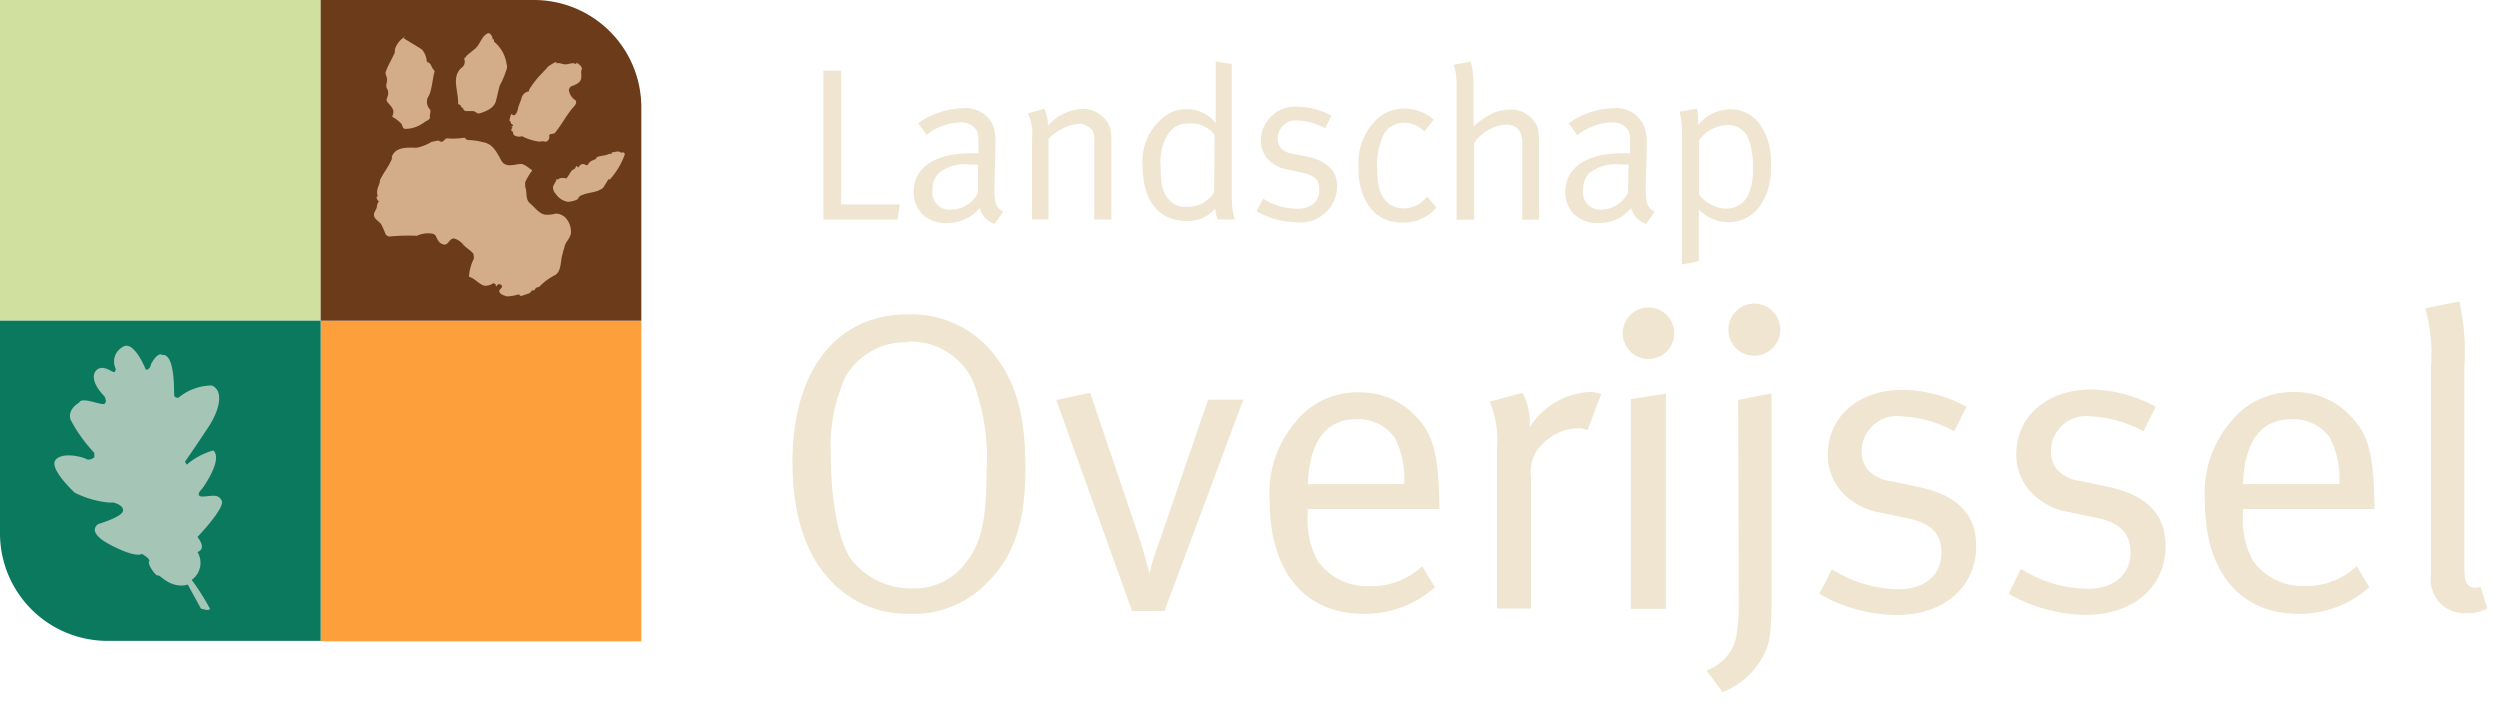 <!-- <?xml version="1.0" encoding="UTF-8"?>
<svg width="167px" height="47px" viewBox="0 0 167 47" version="1.1" xmlns="http://www.w3.org/2000/svg" xmlns:xlink="http://www.w3.org/1999/xlink">
    <title>Logo-LO-SVG</title>
    <g id="Symbols" stroke="none" stroke-width="1" fill="none" fill-rule="evenodd">
        <g id="Menu-Dark" transform="translate(-135.000000, -22.000000)" fill-rule="nonzero">
            <g id="Logo-LO-SVG" transform="translate(135.000000, 22.000000)">
                <polygon id="Path" fill="#EFE5D0" points="55 4.72000714 56.19 4.72000714 56.19 13.6600071 60.11 13.6600071 59.95 14.6600071 55 14.6600071"></polygon>
                <path d="M61.33,8.23000714 C62.2089175,7.60696494 63.2530407,7.25892389 64.33,7.23000714 C65.168075,7.14807964 65.9676945,7.59986467 66.33,8.36000714 C66.4733087,8.75321021 66.527945,9.17322635 66.49,9.59000714 L66.49,10.0000071 L66.43,12.3700071 C66.43,12.4700071 66.43,12.5900071 66.43,12.7100071 C66.43,13.5900071 66.56,13.9100071 67.02,14.1400071 L66.44,14.9500071 C65.9437568,14.796628 65.5642363,14.3943362 65.44,13.8900071 C64.9299363,14.5216556 64.1618769,14.8891481 63.35,14.8900071 C62.7145251,14.9475288 62.0838669,14.7373094 61.61,14.3100071 C61.2353246,13.9125067 61.0276865,13.3862515 61.0299809,12.8400071 C61.0299809,11.2000071 62.44,10.2400071 64.86,10.2400071 C65.026554,10.2313388 65.193446,10.2313388 65.36,10.2400071 L65.36,9.70000714 C65.36,9.07000714 65.36,8.80000714 65.13,8.57000714 C64.878505,8.28715243 64.5065899,8.14210556 64.13,8.18000714 C63.6494345,8.1886839 63.1759841,8.29767967 62.74,8.50000714 C62.4339765,8.61845956 62.1500255,8.78747806 61.9,9.00000714 L61.33,8.23000714 Z M65.33,10.9900071 C65.09,10.9900071 64.97,10.9900071 64.77,10.9900071 C64.0299704,10.8956366 63.2832568,11.1048607 62.7,11.5700071 C62.4107285,11.8804805 62.2623878,12.2965579 62.29,12.7200071 C62.2426392,13.0737095 62.3636393,13.4291815 62.6169567,13.6805352 C62.8702741,13.9318889 63.2266769,14.050119 63.58,14.0000071 C64.328935,13.9808367 65.0043519,13.5447104 65.33,12.8700071 L65.33,10.9900071 Z" id="Shape" fill="#EFE5D0"></path>
                <path d="M68.66,7.57000714 L69.76,7.27000714 C69.9292976,7.62203289 70.0116042,8.00955977 70,8.40000714 C70.5805865,7.72699725 71.4121628,7.32205577 72.3,7.28000714 C73.0458439,7.25940742 73.7360811,7.67276983 74.07,8.34000714 C74.1819452,8.60592155 74.2397389,8.89149 74.24,9.18000714 L74.24,14.6600071 L73.1,14.6600071 L73.1,9.78000714 C73.1,9.01000714 73.1,8.78000714 72.83,8.57000714 C72.6196344,8.36482625 72.3335331,8.2561802 72.04,8.27000714 C71.2775171,8.36124764 70.5704821,8.71476511 70.04,9.27000714 L70.04,14.6500071 L68.94,14.6500071 L68.94,9.28000714 C69.0111058,8.69497976 68.9139777,8.10180447 68.66,7.57000714 Z" id="Path" fill="#EFE5D0"></path>
                <path d="M82.28,4.27000714 L82.28,12.3200071 C82.28,13.0600071 82.28,13.7600071 82.35,14.0800071 C82.3763792,14.2786915 82.4267466,14.4734454 82.5,14.6600071 L81.34,14.6600071 C81.2498523,14.4227618 81.1959152,14.1733027 81.18,13.9200071 C81.0357683,14.0895624 80.8711952,14.240701 80.69,14.3700071 C80.2678587,14.6425465 79.7721271,14.7786981 79.27,14.7600071 C77.4,14.7600071 76.33,13.4100071 76.33,11.1100071 C76.2175592,9.81141586 76.7803147,8.54616024 77.82,7.76000714 C78.2198088,7.45735734 78.7085774,7.2956066 79.21,7.30000714 C79.9884062,7.26546016 80.7347865,7.612527 81.21,8.23000714 C81.21,8.23000714 81.21,7.63000714 81.21,7.11000714 L81.21,4.11000714 L82.28,4.27000714 Z M81.14,9.00000714 C80.7187016,8.46742956 80.0559483,8.18500627 79.38,8.25000714 C78.8164671,8.22456365 78.2851906,8.51330086 78,9.00000714 C77.6268297,9.62966914 77.4623212,10.3612068 77.53,11.0900071 C77.53,12.3300071 77.66,12.8800071 78.1,13.3500071 C78.3924739,13.6837936 78.8285145,13.8552284 79.27,13.8100071 C79.7748208,13.837878 80.2714648,13.673521 80.66,13.3500071 C80.8451029,13.2132426 80.9957596,13.0351938 81.1,12.8300071 L81.14,9.00000714 Z" id="Shape" fill="#EFE5D0"></path>
                <path d="M88.94,7.73000714 L88.52,8.57000714 C87.9650446,8.25892236 87.3454478,8.08091665 86.71,8.05000714 C86.3674637,8.00720027 86.0229525,8.11273371 85.7631625,8.34004995 C85.5033725,8.5673662 85.3530414,8.89481984 85.35,9.24000714 C85.3410263,9.46999999 85.4116663,9.69604786 85.55,9.88000714 C85.773759,10.1086599 86.0714492,10.2504171 86.39,10.2800071 L87.39,10.4800071 C88.69,10.7700071 89.32,11.4300071 89.32,12.4800071 C89.3023751,13.1666598 88.9961475,13.8140807 88.4765159,14.2632861 C87.9568842,14.7124915 87.2719831,14.9218705 86.59,14.8400071 C85.6581651,14.8316174 84.7446821,14.5799787 83.94,14.1100071 L84.38,13.2700071 C85.0642439,13.7074134 85.8579248,13.9430916 86.67,13.9500071 C87.55,13.9500071 88.13,13.4800071 88.13,12.7100071 C88.13,11.9400071 87.77,11.7100071 86.94,11.5200071 L86.04,11.3300071 C85.5164005,11.2564851 85.0351526,11.0017067 84.68,10.6100071 C84.3785819,10.2598989 84.2150501,9.81196399 84.22,9.35000714 C84.2412405,8.70725083 84.5294674,8.10244479 85.0153312,7.68110977 C85.501195,7.25977475 86.1407085,7.06005594 86.78,7.13000714 C87.5372658,7.15671288 88.2774513,7.36231995 88.94,7.73000714 L88.94,7.73000714 Z" id="Path" fill="#EFE5D0"></path>
                <path d="M95.77,8.00000714 L95.14,8.78000714 C94.7832015,8.40552118 94.2872282,8.19554711 93.77,8.20000714 C93.2025782,8.20072019 92.6808979,8.51142686 92.41,9.01000714 C92.082338,9.76540078 91.9416949,10.5886774 92,11.4100071 C92,13.0300071 92.62,13.9200071 93.78,13.9200071 C94.3901363,13.9069476 94.9609227,13.6160306 95.33,13.1300071 L95.95,13.8600071 C95.4056628,14.5089327 94.5968369,14.8765808 93.75,14.8600071 C92.8483853,14.9207405 91.9791145,14.5125612 91.45,13.7800071 C90.9541863,13.0215071 90.712533,12.1249383 90.76,11.2200071 C90.6539734,10.0730154 91.0475588,8.93599081 91.84,8.10000714 C92.3547683,7.54530771 93.0835305,7.2392276 93.84,7.26000714 C94.5538049,7.2535101 95.2435134,7.51795791 95.77,8.00000714 L95.77,8.00000714 Z" id="Path" fill="#EFE5D0"></path>
                <path d="M97.11,4.33000714 L98.24,4.11000714 C98.381375,4.65500183 98.4453358,5.21718308 98.43,5.78000714 L98.43,7.46000714 C98.43,7.73000714 98.43,8.07000714 98.43,8.46000714 C98.6450678,8.24332206 98.8870424,8.05511961 99.15,7.90000714 C99.6351732,7.5350033 100.222978,7.33207058 100.83,7.32000714 C101.626634,7.27665977 102.367067,7.73047327 102.69,8.46000714 C102.779853,8.80237609 102.816946,9.15644969 102.8,9.51000714 L102.8,14.6800071 L101.69,14.6800071 L101.69,9.68000714 C101.730479,9.30111385 101.630881,8.92050693 101.41,8.61000714 C101.176917,8.4102987 100.876647,8.30663423 100.57,8.32000714 C99.7256452,8.40116891 98.9587325,8.84670869 98.47,9.54000714 L98.47,14.6700071 L97.3,14.6700071 L97.3,5.76000714 C97.3182257,5.2760145 97.2539757,4.79244854 97.11,4.33000714 L97.11,4.33000714 Z" id="Path" fill="#EFE5D0"></path>
                <path d="M104.79,8.23000714 C105.668918,7.60696494 106.713041,7.25892389 107.79,7.23000714 C108.628075,7.14807964 109.427695,7.59986467 109.79,8.36000714 C109.954771,8.75861137 110.026588,9.1895097 110,9.62000714 L110,10.0000071 L109.94,12.3700071 C109.929449,12.4830949 109.929449,12.5969194 109.94,12.7100071 C109.94,13.5900071 110.07,13.9100071 110.54,14.1400071 L109.96,14.9500071 C109.462664,14.7983863 109.082417,14.3953251 108.96,13.8900071 C108.453978,14.5212534 107.68903,14.8890168 106.88,14.8900071 C106.244525,14.9475288 105.613867,14.7373094 105.14,14.3100071 C104.760807,13.9153908 104.552417,13.3872288 104.56,12.8400071 C104.56,11.2000071 105.97,10.2400071 108.38,10.2400071 C108.549889,10.2313315 108.720111,10.2313315 108.89,10.2400071 L108.89,9.70000714 C108.89,9.07000714 108.89,8.80000714 108.66,8.57000714 C108.408505,8.28715243 108.03659,8.14210556 107.66,8.18000714 C107.179289,8.18749448 106.705595,8.29654646 106.27,8.50000714 C105.93531,8.62097437 105.626542,8.80419939 105.36,9.04000714 L104.79,8.23000714 Z M108.79,10.9900071 C108.55,10.9900071 108.43,10.9900071 108.23,10.9900071 C107.48997,10.8956366 106.743257,11.1048607 106.16,11.5700071 C105.870728,11.8804805 105.722388,12.2965579 105.75,12.7200071 C105.705249,13.0658967 105.821296,13.4132407 106.064974,13.6627668 C106.308652,13.912293 106.653147,14.0365435 107,14.0000071 C107.748935,13.9808367 108.424352,13.5447104 108.75,12.8700071 L108.79,10.9900071 Z" id="Shape" fill="#EFE5D0"></path>
                <path d="M112.19,7.46000714 L113.37,7.26000714 C113.420644,7.56061913 113.444072,7.8651862 113.44,8.17000714 L113.44,8.36000714 C113.952505,7.70193413 114.735987,7.31203228 115.57,7.30000714 C116.312142,7.29888906 117.016102,7.62887035 117.49,8.20000714 C118.084856,9.02192769 118.368381,10.0284423 118.29,11.0400071 C118.351697,11.909466 118.14955,12.7773045 117.71,13.5300071 C117.259681,14.3392033 116.406059,14.8406587 115.48,14.8400071 C114.727547,14.8401146 114.006717,14.5373661 113.48,14.0000071 L113.48,17.4500071 L112.35,17.6700071 L112.35,9.20000714 C112.38186,8.61530701 112.327955,8.02909214 112.19,7.46000714 L112.19,7.46000714 Z M113.5,13.0000071 C113.924184,13.5518681 114.56545,13.8943627 115.26,13.9400071 C115.898112,13.9593221 116.490108,13.6087981 116.78,13.0400071 C117.020017,12.4646996 117.126024,11.8423327 117.09,11.2200071 C117.124314,10.5137279 117.008431,9.8082027 116.75,9.15000714 C116.498713,8.64854542 115.980749,8.33698806 115.42,8.35000714 C114.660233,8.37018901 113.952061,8.7390286 113.5,9.35000714 L113.5,13.0000071 Z" id="Shape" fill="#EFE5D0"></path>
                <path d="M60.65,21.0000071 C63.0959378,20.9145308 65.4089025,22.1127223 66.75,24.1600071 C68,25.9300071 68.5,28.1900071 68.5,31.3000071 C68.5,35.0300071 67.66,37.3700071 65.68,39.1800071 C64.3543107,40.4216805 62.5847123,41.0776212 60.77,41.0000071 C58.6560416,41.0543698 56.6308074,40.1501818 55.26,38.5400071 C53.73,36.7900071 52.94,34.1700071 52.94,30.8600071 C52.94,24.7400071 55.88,21.0000071 60.65,21.0000071 Z M60.65,22.8600071 C58.9584518,22.8019234 57.3689349,23.6675398 56.5,25.1200071 C55.73346,26.7909601 55.3900232,28.6249125 55.5,30.4600071 C55.5,33.3700071 55.98,35.9100071 56.75,37.2100071 C57.6998704,38.5373961 59.2378523,39.3175859 60.87,39.3000071 C62.2759844,39.3773177 63.6286243,38.7515813 64.48,37.6300071 C65.48,36.4200071 65.9,34.8700071 65.9,31.6300071 C66.0442703,29.5391954 65.7373349,27.4418035 65,25.4800071 C64.2275022,23.7897709 62.5065646,22.7374274 60.65,22.8200071 L60.65,22.8600071 Z" id="Shape" fill="#EFE5D0"></path>
                <path d="M70.56,26.7200071 L72.82,26.2400071 L76.1,35.9300071 C76.38,36.8300071 76.64,37.7100071 76.78,38.3300071 L76.78,38.3300071 C76.9682811,37.5371519 77.212219,36.7585555 77.51,36.0000071 L80.7,26.7000071 L83.05,26.7000071 L77.79,40.8100071 L75.62,40.8100071 L70.56,26.7200071 Z" id="Path" fill="#EFE5D0"></path>
                <path d="M95,37.8200071 L95.85,39.2300071 C94.533181,40.4021272 92.8225852,41.0342263 91.06,41.0000071 C87.17,41.0000071 84.82,38.1800071 84.82,33.5200071 C84.6628971,31.5949254 85.2740705,29.6859071 86.52,28.2100071 C87.5321231,26.9256226 89.0849252,26.1861931 90.72,26.2100071 C92.1566888,26.1661665 93.5447045,26.7330002 94.54,27.7700071 C95.75,29.0100071 96.09,30.3400071 96.15,33.7000071 L96.15,34.0000071 L87.36,34.0000071 L87.36,34.3400071 C87.2755334,35.4098866 87.497526,36.4816947 88,37.4300071 C88.7911391,38.5748843 90.1204584,39.2262887 91.51,39.1500071 C92.8040448,39.1892144 94.0602493,38.7104889 95,37.8200071 Z M87.4,32.3400071 L93.8,32.3400071 C93.8703768,31.2570904 93.6457364,30.1753604 93.15,29.2100071 C92.5566787,28.4100515 91.6050297,27.9567069 90.61,28.0000071 C88.61,28.0000071 87.48,29.4300071 87.36,32.3400071 L87.4,32.3400071 Z" id="Shape" fill="#EFE5D0"></path>
                <path d="M99.51,26.8300071 L101.71,26.2400071 C102.049896,26.8827554 102.215395,27.6033642 102.19,28.3300071 L102.19,28.5300071 C103.069263,27.1504761 104.556934,26.2764696 106.19,26.1800071 C106.45283,26.1903089 106.712522,26.2408981 106.96,26.3300071 L106.05,28.7300071 C105.853514,28.6486929 105.642636,28.6078777 105.43,28.6100071 C104.548602,28.6215016 103.707484,28.9809539 103.09,29.6100071 C102.462917,30.1707823 102.155586,31.0065738 102.27,31.8400071 L102.27,40.6500071 L100,40.6500071 L100,29.9400071 C100.089538,28.8790058 99.9214367,27.8120768 99.51,26.8300071 L99.51,26.8300071 Z" id="Path" fill="#EFE5D0"></path>
                <path d="M110.12,20.5400071 C111.065993,20.540151 111.834306,21.3042039 111.839739,22.2501811 C111.845115,23.1961583 111.085581,23.9689396 110.139652,23.9798918 C109.193722,23.9908441 108.4165,23.2358559 108.4,22.2900071 C108.391952,21.8286592 108.569607,21.3834238 108.893046,21.0543434 C109.216485,20.7252631 109.658582,20.5399369 110.12,20.5400071 L110.12,20.5400071 Z M108.94,26.6600071 L111.28,26.3000071 L111.28,40.6700071 L108.94,40.6700071 L108.94,26.6600071 Z" id="Shape" fill="#EFE5D0"></path>
                <path d="M116.11,26.7200071 L118.34,26.2700071 L118.34,40.2700071 C118.339862,40.9947304 118.303149,41.7189849 118.23,42.4400071 C118.161482,42.9458061 117.998665,43.4342574 117.75,43.8800071 C117.162103,44.9551588 116.212745,45.7876181 115.07,46.2300071 L114,44.8000071 C114.440056,44.6175837 114.843279,44.3566745 115.19,44.0300071 C115.688762,43.5088447 115.989467,42.8296045 116.04,42.1100071 C116.13265,41.4744459 116.169457,40.8319912 116.15,40.1900071 L116.11,26.7200071 Z M117.18,20.2800071 C118.140975,20.2800071 118.92,21.0590317 118.92,22.0200071 C118.92,22.9809826 118.140975,23.7600366 117.18,23.7600366 C116.726477,23.7626671 116.290474,23.5850529 115.96791,23.2662394 C115.645346,22.9474259 115.462644,22.5135298 115.46,22.0600071 C115.44928,21.5950881 115.625114,21.1452241 115.948264,20.8108013 C116.271414,20.4763785 116.714987,20.2852289 117.18,20.2800071 L117.18,20.2800071 Z" id="Shape" fill="#EFE5D0"></path>
                <path d="M131.36,27.1700071 L130.54,28.8100071 C129.456689,28.2077137 128.248246,27.8653785 127.01,27.8100071 C126.343555,27.7242006 125.672257,27.9277853 125.165738,28.3693169 C124.659219,28.8108486 124.365936,29.4480872 124.36,30.1200071 C124.342709,30.5660017 124.48053,31.0042035 124.75,31.3600071 C125.179137,31.8184851 125.763996,32.1002156 126.39,32.1500071 L128.25,32.5500071 C130.8,33.1100071 132.01,34.3900071 132.01,36.4800071 C132.01,39.2100071 129.86,41.0800071 126.7,41.0800071 C124.883594,41.0659982 123.102016,40.5801135 121.53,39.6700071 L122.38,38.0300071 C123.71398,38.8796372 125.25855,39.3402378 126.84,39.3600071 C128.57,39.3600071 129.69,38.4200071 129.69,36.9300071 C129.69,35.6600071 128.99,34.9300071 127.38,34.6100071 L125.63,34.2400071 C124.615573,34.0848359 123.686219,33.5830554 123,32.8200071 C122.407613,32.1386315 122.087186,31.2627979 122.1,30.3600071 C122.1,27.8200071 124.16,26.0400071 127.1,26.0400071 C128.590304,26.067939 130.051786,26.4556091 131.36,27.1700071 Z" id="Path" fill="#EFE5D0"></path>
                <path d="M144,27.1700071 L143.18,28.8100071 C142.095855,28.2097359 140.887896,27.8675378 139.65,27.8100071 C138.985908,27.7276715 138.318084,27.931132 137.812709,28.3697589 C137.307335,28.8083858 137.011928,29.4409372 137,30.1100071 C136.981263,30.5578064 137.123122,30.9975677 137.4,31.3500071 C137.829137,31.8084851 138.413996,32.0902156 139.04,32.1400071 L140.9,32.5400071 C143.44,33.1000071 144.66,34.3800071 144.66,36.4700071 C144.66,39.2000071 142.51,41.0700071 139.35,41.0700071 C137.533594,41.0559982 135.752016,40.5701135 134.18,39.6600071 L135,38.0000071 C136.337082,38.850933 137.885222,39.3115653 139.47,39.3300071 C141.19,39.3300071 142.32,38.3900071 142.32,36.9000071 C142.32,35.6300071 141.61,34.9000071 140,34.5800071 L138.25,34.2100071 C137.228964,34.0643471 136.291277,33.5654266 135.6,32.8000071 C135.000662,32.1220878 134.676124,31.2447659 134.69,30.3400071 C134.69,27.8000071 136.76,26.0200071 139.69,26.0200071 C141.198743,26.0476098 142.678054,26.4423213 144,27.1700071 L144,27.1700071 Z" id="Path" fill="#EFE5D0"></path>
                <path d="M157.43,37.8200071 L158.27,39.2300071 C156.965953,40.3903659 155.275423,41.0216399 153.53,41.0000071 C149.63,41.0000071 147.29,38.1800071 147.29,33.5200071 C147.135771,31.587467 147.750263,29.6721192 149,28.1900071 C150.015256,26.9040416 151.571767,26.1646061 153.21,26.1900071 C154.640093,26.1561131 156.017467,26.7303218 157,27.7700071 C158.22,29.0100071 158.56,30.3400071 158.61,33.7000071 L158.61,34.0000071 L149.83,34.0000071 L149.83,34.3400071 C149.750519,35.4075192 149.975935,36.4756461 150.48,37.4200071 C151.269237,38.5617481 152.593935,39.2127422 153.98,39.1400071 C155.258722,39.1701415 156.497968,38.6959954 157.43,37.8200071 Z M149.83,32.3400071 L156.27,32.3400071 C156.337389,31.2573017 156.112912,30.1763561 155.62,29.2100071 C155.026679,28.4100515 154.07503,27.9567069 153.08,28.0000071 C151.07,28.0000071 149.94,29.4300071 149.83,32.3400071 Z" id="Shape" fill="#EFE5D0"></path>
                <path d="M162,20.5900071 L164.29,20.1400071 C164.60386,21.5672966 164.714953,23.0317042 164.62,24.4900071 L164.62,37.8500071 C164.62,38.9500071 164.79,39.2600071 165.42,39.2600071 C165.514966,39.2485783 165.608689,39.2284948 165.7,39.2000071 L166.15,40.6400071 C165.716956,40.8705311 165.230129,40.9810166 164.74,40.9600071 C164.125318,40.9925807 163.523404,40.776324 163.07,40.3600071 C162.536785,39.8402907 162.284077,39.0970307 162.39,38.3600071 L162.39,24.4900071 C162.49452,23.1771425 162.362423,21.8561775 162,20.5900071 L162,20.5900071 Z" id="Path" fill="#EFE5D0"></path>
                <rect id="Rectangle" fill="#FDA03C" x="21.42" y="21.4200071" width="21.42" height="21.42"></rect>
                <rect id="Rectangle" fill="#D0E09F" x="0" y="7.14046155e-06" width="21.42" height="21.42"></rect>
                <path d="M42.8401118,7.21000714 L42.8401118,7.21000714 C42.850659,5.29974947 42.0985841,3.46421544 40.7506259,2.11062513 C39.4026678,0.75703482 37.5702855,-0.00268687543 35.66,0 L21.42,0 L21.42,21.4200071 L42.8401118,21.4200071 L42.8401118,7.21000714 Z" id="Path" fill="#6C3B1A"></path>
                <path d="M25.33,13.4700071 C25.2356488,13.403846 25.1710189,13.3033105 25.15,13.1900071 L25.23,13.0700071 C25.11,12.7500071 25.28,12.4900071 25.37,12.1700071 C25.37,12.1100071 25.37,12.0200071 25.42,11.9600071 C25.65,11.4900071 25.97,11.1200071 26.17,10.6300071 C26.1860263,10.5812914 26.1860263,10.5287229 26.17,10.4800071 C26.41,9.81000714 27.17,9.85000714 27.82,9.87000714 C28.1745044,9.80269279 28.5135253,9.67047466 28.82,9.48000714 L29.25,9.39000714 C29.35,9.39000714 29.42,9.50000714 29.54,9.46000714 C29.66,9.42000714 29.77,9.23000714 29.85,9.24000714 C30.2335327,9.27352516 30.6197231,9.26009245 31,9.20000714 C31.08,9.20000714 31.15,9.34000714 31.23,9.35000714 C31.6119256,9.36330386 31.9910677,9.42034294 32.36,9.52000714 C32.94,9.65000714 33.2,10.2000071 33.48,10.7100071 C33.76,11.2200071 34.29,11.0000071 34.77,10.9500071 C35.04,10.9500071 35.3,11.2100071 35.56,11.3800071 C35.3693429,11.627038 35.2082474,11.8955304 35.08,12.1800071 C35.08,12.2600071 35.08,12.3800071 35.08,12.4600071 C35.23,12.8500071 35.08,13.3200071 35.41,13.5900071 C35.74,13.8600071 36,14.2600071 36.41,14.3400071 C36.6489078,14.3560051 36.8888162,14.3323522 37.12,14.2700071 C37.4011847,14.2691697 37.6669638,14.3983679 37.84,14.6200071 C38.0358746,14.8636713 38.1418195,15.1673799 38.14,15.4800071 C38.1468902,15.5803414 38.1261379,15.6806442 38.08,15.7700071 C37.98,16.0400071 37.73,16.2400071 37.71,16.5200071 C37.6508482,16.6649785 37.6072701,16.8158255 37.58,16.9700071 C37.42,17.4500071 37.52,18.0600071 37.11,18.3600071 C36.6986432,18.5633671 36.326295,18.8375508 36.01,19.1700071 C36.01,19.1700071 35.84,19.1700071 35.76,19.2900071 L35.68,19.4000071 C35.68,19.4000071 35.56,19.4000071 35.54,19.4000071 C35.52,19.4000071 35.42,19.5800071 35.33,19.6000071 L34.79,19.7800071 C34.79,19.7800071 34.7,19.6800071 34.62,19.6700071 C34.3768528,19.7463326 34.1246506,19.7900476 33.87,19.8000071 C33.66,19.7400071 33.42,19.6600071 33.36,19.5000071 C33.3,19.3400071 33.58,19.2300071 33.53,19.1200071 C33.5105304,19.0391355 33.4381823,18.9821379 33.355,18.9821379 C33.2718177,18.9821379 33.1994696,19.0391355 33.18,19.1200071 L33.12,19.1200071 C33.12,19.1200071 33.12,19.0300071 33.12,19.0200071 C33.12,19.0100071 32.99,18.8900071 32.93,18.9300071 C32.7555204,19.05268 32.541681,19.1061398 32.33,19.0800071 C31.96,18.9600071 31.71,18.5800071 31.33,18.4900071 C31.350982,18.0871016 31.4530167,17.6925675 31.63,17.3300071 C31.69,17.2400071 31.63,17.0800071 31.63,16.9600071 C31.42,16.7100071 31.17,16.5800071 30.95,16.3500071 C30.7939835,16.1423202 30.5717174,15.9941428 30.32,15.9300071 C30.01,15.9300071 29.96,16.3600071 29.68,16.3400071 C29.5101047,16.3151334 29.359963,16.2162596 29.27,16.0700071 C29.2067005,15.9721298 29.1531127,15.8683035 29.11,15.7600071 C29.0569665,15.6807648 28.9738984,15.62659 28.88,15.6100071 C28.5846871,15.5600486 28.2814628,15.5876144 28,15.6900071 C27.95,15.6900071 27.86,15.7700071 27.83,15.7500071 C27.219583,15.7236491 26.6080671,15.7403572 26,15.8000071 C25.90367,15.7827752 25.8177014,15.7290448 25.76,15.6500071 C25.67,15.4200071 25.57,15.1900071 25.48,15.0100071 C25.39,14.8300071 25.04,14.6700071 24.99,14.4300071 C24.94,14.1900071 25.13,14.0300071 25.17,13.8500071 C25.177307,13.7152463 25.2185876,13.5845242 25.29,13.4700071" id="Path" fill="#D3AC89"></path>
                <path d="M37.27,12.0000071 C37.4,11.8500071 37.63,11.8800071 37.88,11.9200071 C37.88,11.8600071 37.88,11.9200071 37.82,11.9200071 C37.76,11.9200071 37.82,11.9200071 37.82,11.9200071 C38.03,11.7400071 38.09,11.4100071 38.32,11.3100071 C38.55,11.2100071 38.4,10.9400071 38.63,11.2000071 C38.75,10.9700071 38.93,10.8800071 39.16,11.0400071 C39.16,11.0400071 39.26,11.0400071 39.28,10.9900071 C39.36,10.8000071 39.53,10.7400071 39.73,10.6500071 C39.93,10.5600071 39.81,10.5500071 39.84,10.5200071 C40.1,10.3700071 40.43,10.4300071 40.7,10.2700071 C40.7521084,10.2861726 40.8078916,10.2861726 40.86,10.2700071 C40.8566973,10.240098 40.8566973,10.2099162 40.86,10.1800071 C41.06,10.1800071 41.28,10.0500071 41.47,10.1800071 C41.47,10.2300071 41.56,10.1800071 41.62,10.1800071 C41.6560169,10.181855 41.6892928,10.1998035 41.7106199,10.2288859 C41.731947,10.2579682 41.7390634,10.2951004 41.73,10.3300071 C41.5092874,10.9468088 41.1695166,11.5142259 40.73,12.0000071 C40.73,12.0000071 40.64,11.9500071 40.62,12.0000071 C40.6,12.0500071 40.4,12.3900071 40.28,12.5500071 C39.86,12.9000071 39.28,12.8200071 38.8,13.0700071 C38.68,13.0700071 38.64,13.3000071 38.53,13.3400071 C38.3348624,13.4279272 38.1239829,13.4755451 37.91,13.4800071 C37.5919724,13.4154185 37.3119385,13.2287293 37.13,12.9600071 C37.0217807,12.8489953 36.9547439,12.7043369 36.94,12.5500071 C36.94,12.3300071 37.14,12.1900071 37.18,11.9500071 C37.18,11.9500071 37.18,11.9500071 37.18,11.9500071" id="Path" fill="#D3AC89"></path>
                <path d="M34.15,7.62000714 C34.0878507,7.76320718 34.0474058,7.9148755 34.03,8.07000714 C34.03,8.07000714 34.11,8.07000714 34.14,8.27000714 C34.14,8.27000714 34.2,8.27000714 34.26,8.35000714 C34.32,8.43000714 34.18,8.42000714 34.17,8.46000714 C34.16,8.50000714 34.17,8.46000714 34.23,8.53000714 L34.16,8.62000714 C34.1644243,8.66656894 34.1644243,8.71344534 34.16,8.76000714 C34.22,8.76000714 34.26,8.76000714 34.28,8.91000714 C34.3,9.06000714 34.47,9.10000714 34.58,9.12000714 C34.69,9.14000714 34.7,9.12000714 34.76,9.12000714 C34.82,9.12000714 34.88,9.07000714 34.91,9.12000714 C35.2531226,9.29013091 35.6210058,9.40488348 36,9.46000714 C36.13,9.46000714 36.24,9.41000714 36.4,9.46000714 C36.56,9.51000714 36.73,9.28000714 36.69,9.09000714 C36.65,8.90000714 36.97,8.98000714 37.07,8.88000714 C37.55,8.29000714 37.86,7.63000714 38.39,7.06000714 C38.47,6.95000714 38.56,6.76000714 38.39,6.66000714 C38.1721201,6.50542154 38.0303075,6.26543097 38,6.00000714 C38.0204646,5.90769153 38.0737712,5.82595478 38.15,5.77000714 C38.43,5.67000714 38.75,5.55000714 38.82,5.26000714 C38.8368611,5.11382507 38.8368611,4.96618921 38.82,4.82000714 C38.8248451,4.74770954 38.8417448,4.67673091 38.87,4.61000714 C38.87,4.41000714 38.69,4.32000714 38.58,4.22000714 C38.47,4.12000714 38.51,4.29000714 38.49,4.30000714 C38.28,4.13000714 38.01,4.30000714 37.78,4.30000714 C37.55,4.30000714 37.37,4.16000714 37.16,4.24000714 C37.1667797,4.20365386 37.1667797,4.16636042 37.16,4.13000714 C36.946182,4.21932797 36.7472299,4.34072244 36.57,4.49000714 C36.48,4.63000714 36.33,4.74000714 36.25,4.85000714 C35.9007852,5.19468932 35.5951697,5.58090672 35.34,6.00000714 C35.34,6.00000714 35.34,6.09000714 35.34,6.10000714 C35.126515,6.13140863 34.9447118,6.27154858 34.86,6.47000714 C34.8,6.76000714 34.65,6.99000714 34.59,7.30000714 C34.5625208,7.44663659 34.4930389,7.58212629 34.39,7.69000714 C34.3535764,7.69597783 34.3164236,7.69597783 34.28,7.69000714" id="Path" fill="#D3AC89"></path>
                <path d="M30.93,7.28000714 C30.9729383,7.36273375 31.0568738,7.41614727 31.15,7.42000714 C31.3,7.42000714 31.45,7.42000714 31.59,7.42000714 C31.73,7.42000714 31.88,7.61000714 32.02,7.58000714 C32.49,7.43000714 33.02,7.23000714 33.14,6.70000714 C33.23,6.38000714 33.28,6.05000714 33.39,5.70000714 C33.5742294,5.35872252 33.7249345,5.00037935 33.84,4.63000714 C33.8804423,4.51684529 33.8804423,4.39316899 33.84,4.28000714 C33.7576097,3.69249566 33.4578716,3.15724911 33,2.78000714 C33,2.78000714 33,2.71000714 33,2.63000714 L32.91,2.63000714 C32.91,2.41000714 32.72,2.17000714 32.6,2.22000714 C32.14,2.41000714 32.09,3.00000714 31.68,3.30000714 C31.51,3.44000714 31.34,3.57000714 31.15,3.74000714 C31.15,3.80000714 31,3.89000714 31.01,3.94000714 C31.096847,4.15450443 31.0217919,4.40051831 30.83,4.53000714 C30.14,5.14000714 30.62,6.04000714 30.6,6.89000714 C30.6,7.02000714 30.79,6.98000714 30.78,7.07000714 C30.77,7.16000714 30.96,7.22000714 30.99,7.33000714" id="Path" fill="#D3AC89"></path>
                <path d="M25.82,5.14000714 C25.93,5.42000714 25.75,5.63000714 25.82,5.86000714 C25.9030609,5.97602003 25.9420603,6.11783591 25.93,6.26000714 C25.93,6.42000714 25.8,6.59000714 25.83,6.73000714 C25.86,6.87000714 26.29,7.16000714 26.28,7.49000714 C26.2651894,7.59604264 26.2383497,7.70004624 26.2,7.80000714 C26.4115182,7.91702987 26.6065568,8.06162748 26.78,8.23000714 C26.91,8.36000714 26.86,8.62000714 27.1,8.61000714 C27.5323492,8.59834294 27.9509032,8.45533698 28.3,8.20000714 C28.47,8.06000714 28.76,8.00000714 28.72,7.81000714 C28.68,7.62000714 28.82,7.47000714 28.72,7.31000714 C28.5616458,7.14126628 28.4913449,6.9081635 28.53,6.68000714 C28.53,6.53000714 28.69,6.38000714 28.73,6.19000714 C28.88,5.71000714 28.91,5.19000714 29.04,4.74000714 C28.79,4.53000714 28.84,4.20000714 28.51,4.14000714 C28.5001656,3.83513369 28.3873726,3.5425767 28.19,3.31000714 C27.81,3.06000714 27.42,2.84000714 26.99,2.57000714 C26.99,2.57000714 26.99,2.51000714 26.99,2.46000714 C26.99,2.41000714 26.99,2.46000714 27.04,2.46000714 C26.7230956,2.64807532 26.4877513,2.94760436 26.38,3.30000714 C26.38,3.40000714 26.38,3.58000714 26.3,3.66000714 C26.13,4.05000714 25.92,4.36000714 25.78,4.77000714 C25.72,4.86000714 25.78,5.02000714 25.83,5.13000714" id="Path" fill="#D3AC89"></path>
                <path d="M0,35.6300071 L0,35.6300071 C0,39.5954116 3.2145955,42.8100071 7.18,42.8100071 L21.42,42.8100071 L21.42,21.4200071 L0,21.4200071 L0,35.6300071 Z" id="Path" fill="#0A795E"></path>
                <path d="M12.8,38.7400071 C13.4011102,38.315946 13.5714902,37.4989956 13.19,36.8700071 C13.19,36.8700071 13.86,36.7300071 13.19,35.8700071 C13.19,35.8700071 15.06,33.9200071 14.81,33.4400071 C14.56,32.9600071 14.17,33.1500071 13.5,33.1700071 C13.5,33.1700071 12.99,33.1700071 13.5,32.6500071 C13.5,32.6500071 14.93,30.7100071 14.25,30.0900071 C13.5947714,30.2737856 12.9873847,30.5979526 12.47,31.0400071 L12.36,30.8400071 C12.36,30.8400071 13.06,29.8400071 13.96,28.4700071 C14.68,27.3500071 14.96,26.1000071 14.15,25.7500071 C13.3387694,25.7561186 12.5545501,26.0422527 11.93,26.5600071 C11.93,26.5600071 11.67,26.6100071 11.64,26.4200071 C11.61,26.2300071 11.72,23.5900071 10.83,23.7100071 C10.83,23.7100071 10.58,23.4500071 10.09,24.3100071 C10.09,24.3700071 9.99,24.7400071 9.74,24.6900071 C9.74,24.6900071 8.92,22.6100071 8.16,23.2000071 C7.66552922,23.4914809 7.47829079,24.1141575 7.73,24.6300071 C7.73,24.6300071 7.73,24.8900071 7.58,24.8500071 C7.43,24.8100071 6.96,24.4400071 6.58,24.6300071 C6.2,24.8200071 6,25.4700071 6.98,26.4800071 C6.98,26.4800071 7.18,26.8300071 6.98,26.9700071 C6.78,27.1100071 5.45,26.4600071 5.28,26.9000071 C5.28,26.9000071 4.49,27.3200071 4.71,28.0300071 C5.13599706,28.8392289 5.67098357,29.5861912 6.3,30.2500071 L6.3,30.5500071 C6.3,30.5500071 6,30.8000071 5.76,30.6600071 C5.52,30.5200071 4.13,30.1600071 3.7,30.7400071 C3.27,31.3200071 4.99,32.9100071 4.99,32.9100071 C5.70809213,33.2733198 6.48852526,33.4972702 7.29,33.5700071 L7.59,33.5700071 C7.59,33.5700071 8.31,33.7500071 8.21,34.1500071 C8.11,34.5500071 6.58,35.0000071 6.58,35.0000071 C6.58,35.0000071 5.65,35.5000071 7.4,36.4100071 C9.15,37.3200071 9.48,37.0000071 9.48,37.0000071 C9.48,37.0000071 10.08,37.3300071 9.96,37.5100071 C9.84,37.6900071 10.41,38.5100071 10.55,38.4400071 C10.69,38.3700071 11.26,39.2300071 12.34,39.1000071 C12.65,39.0100071 12.57,39.1000071 12.57,39.1000071 L13.42,40.6500071 C13.42,40.6500071 14.03,40.8600071 14.02,40.6500071 C13.6592569,39.9819573 13.2515665,39.3403462 12.8,38.7300071" id="Path" fill="#A5C5B6"></path>
            </g>
        </g>
    </g>
</svg> -->

<svg width="167" height="47" xmlns="http://www.w3.org/2000/svg"><g fill-rule="nonzero" fill="none"><path fill="#EFE5D0" d="M55 4.72h1.19v8.94h3.92l-.16 1H55zM61.33 8.23a5.44 5.44 0 0 1 3-1 2 2 0 0 1 2 1.13c.143.393.198.813.16 1.23V10l-.06 2.37v.34c0 .88.13 1.2.59 1.43l-.58.81a1.48 1.48 0 0 1-1-1.06 2.69 2.69 0 0 1-2.09 1 2.29 2.29 0 0 1-1.74-.58 2.13 2.13 0 0 1-.58-1.47c0-1.64 1.41-2.6 3.83-2.6a4.81 4.81 0 0 1 .5 0V9.7c0-.63 0-.9-.23-1.13a1.18 1.18 0 0 0-1-.39 3.45 3.45 0 0 0-1.39.32 2.93 2.93 0 0 0-.84.5l-.57-.77Zm4 2.76h-.56a2.76 2.76 0 0 0-2.07.58 1.54 1.54 0 0 0-.41 1.15A1.14 1.14 0 0 0 63.58 14a2 2 0 0 0 1.75-1.13v-1.88ZM68.66 7.57l1.1-.3c.17.352.252.74.24 1.13a3.24 3.24 0 0 1 2.3-1.12 1.92 1.92 0 0 1 1.77 1.06c.112.266.17.551.17.84v5.48H73.1V9.78c0-.77 0-1-.27-1.21a1.06 1.06 0 0 0-.79-.3 3.31 3.31 0 0 0-2 1v5.38h-1.1V9.28a3.1 3.1 0 0 0-.28-1.71ZM82.28 4.27v8.05c0 .74 0 1.44.07 1.76.026.199.077.393.15.58h-1.16a2.53 2.53 0 0 1-.16-.74 2.71 2.71 0 0 1-.49.45 2.45 2.45 0 0 1-1.42.39c-1.87 0-2.94-1.35-2.94-3.65a3.79 3.79 0 0 1 1.49-3.35 2.27 2.27 0 0 1 1.39-.46 2.39 2.39 0 0 1 2 .93V4.11l1.07.16ZM81.14 9a2 2 0 0 0-1.76-.75A1.52 1.52 0 0 0 78 9a3.47 3.47 0 0 0-.47 2.09c0 1.24.13 1.79.57 2.26a1.37 1.37 0 0 0 1.17.46 2 2 0 0 0 1.39-.46 1.48 1.48 0 0 0 .44-.52L81.14 9ZM88.94 7.73l-.42.84a4.11 4.11 0 0 0-1.81-.52 1.21 1.21 0 0 0-1.36 1.19 1 1 0 0 0 .2.64c.224.229.521.37.84.4l1 .2c1.3.29 1.93.95 1.93 2a2.44 2.44 0 0 1-2.73 2.36 5.35 5.35 0 0 1-2.65-.73l.44-.84a4.32 4.32 0 0 0 2.29.68c.88 0 1.46-.47 1.46-1.24s-.36-1-1.19-1.19l-.9-.19a2.26 2.26 0 0 1-1.36-.72 1.9 1.9 0 0 1-.46-1.26 2.31 2.31 0 0 1 2.56-2.22 4.8 4.8 0 0 1 2.16.6ZM95.77 8l-.63.78a1.87 1.87 0 0 0-1.37-.58 1.55 1.55 0 0 0-1.36.81 5.12 5.12 0 0 0-.41 2.4c0 1.62.62 2.51 1.78 2.51a2 2 0 0 0 1.55-.79l.62.73a2.8 2.8 0 0 1-2.2 1 2.62 2.62 0 0 1-2.3-1.08 4.27 4.27 0 0 1-.69-2.56 4 4 0 0 1 1.08-3.12 2.63 2.63 0 0 1 2-.84 2.82 2.82 0 0 1 1.93.74ZM97.11 4.33l1.13-.22a6 6 0 0 1 .19 1.67V8.46a3.57 3.57 0 0 1 .72-.56 2.89 2.89 0 0 1 1.68-.58 1.92 1.92 0 0 1 1.86 1.14c.09.342.127.696.11 1.05v5.17h-1.11v-5a1.56 1.56 0 0 0-.28-1.07 1.21 1.21 0 0 0-.84-.29 2.91 2.91 0 0 0-2.1 1.22v5.13H97.3V5.76a4.27 4.27 0 0 0-.19-1.43ZM104.79 8.23a5.44 5.44 0 0 1 3-1 2 2 0 0 1 2 1.13c.165.399.237.83.21 1.26V10l-.06 2.37a1.83 1.83 0 0 0 0 .34c0 .88.13 1.2.6 1.43l-.58.81a1.47 1.47 0 0 1-1-1.06 2.67 2.67 0 0 1-2.08 1 2.29 2.29 0 0 1-1.74-.58 2.08 2.08 0 0 1-.58-1.47c0-1.64 1.41-2.6 3.82-2.6a5 5 0 0 1 .51 0V9.7c0-.63 0-.9-.23-1.13a1.18 1.18 0 0 0-1-.39 3.41 3.41 0 0 0-1.39.32 2.82 2.82 0 0 0-.91.54l-.57-.81Zm4 2.76h-.56a2.76 2.76 0 0 0-2.07.58 1.54 1.54 0 0 0-.41 1.15A1.14 1.14 0 0 0 107 14a2 2 0 0 0 1.75-1.13l.04-1.88ZM112.19 7.46l1.18-.2c.05.3.074.605.07.91v.19a2.75 2.75 0 0 1 2.13-1.06 2.49 2.49 0 0 1 1.92.9 4.28 4.28 0 0 1 .8 2.84 4.33 4.33 0 0 1-.58 2.49 2.55 2.55 0 0 1-2.23 1.31 2.8 2.8 0 0 1-2-.84v3.45l-1.13.22V9.2a6 6 0 0 0-.16-1.74ZM113.5 13a2.42 2.42 0 0 0 1.76.94 1.65 1.65 0 0 0 1.52-.9 4.11 4.11 0 0 0 .31-1.82 5 5 0 0 0-.34-2.07 1.45 1.45 0 0 0-1.33-.8 2.47 2.47 0 0 0-1.92 1V13ZM60.65 21a7 7 0 0 1 6.1 3.16c1.25 1.77 1.75 4.03 1.75 7.14 0 3.73-.84 6.07-2.82 7.88A6.76 6.76 0 0 1 60.77 41a7 7 0 0 1-5.51-2.46c-1.53-1.75-2.32-4.37-2.32-7.68 0-6.12 2.94-9.86 7.71-9.86Zm0 1.86a4.65 4.65 0 0 0-4.15 2.26 11.2 11.2 0 0 0-1 5.34c0 2.91.48 5.45 1.25 6.75a5 5 0 0 0 4.12 2.09 4.24 4.24 0 0 0 3.61-1.67c1-1.21 1.42-2.76 1.42-6a14.62 14.62 0 0 0-.9-6.15 4.56 4.56 0 0 0-4.35-2.66v.04ZM70.56 26.72l2.26-.48 3.28 9.69c.28.9.54 1.78.68 2.4a17.34 17.34 0 0 1 .73-2.33l3.19-9.3h2.35l-5.26 14.11h-2.17l-5.06-14.09ZM95 37.82l.85 1.41A7 7 0 0 1 91.06 41c-3.89 0-6.24-2.82-6.24-7.48a7.31 7.31 0 0 1 1.7-5.31 5.25 5.25 0 0 1 4.2-2 5.08 5.08 0 0 1 3.82 1.56c1.21 1.24 1.55 2.57 1.61 5.93v.3h-8.79v.34a5.65 5.65 0 0 0 .64 3.09 4 4 0 0 0 3.51 1.72A4.86 4.86 0 0 0 95 37.82Zm-7.6-5.48h6.4a6 6 0 0 0-.65-3.13A3 3 0 0 0 90.61 28c-2 0-3.13 1.43-3.25 4.34h.04ZM99.51 26.83l2.2-.59a4.16 4.16 0 0 1 .48 2.09v.2a5.1 5.1 0 0 1 4-2.35c.263.01.523.06.77.15l-.91 2.4a1.58 1.58 0 0 0-.62-.12 3.34 3.34 0 0 0-2.34 1 2.53 2.53 0 0 0-.82 2.23v8.81H100V29.94a6.61 6.61 0 0 0-.49-3.11ZM110.12 20.54a1.72 1.72 0 1 1 0 3.44 1.72 1.72 0 0 1 0-3.44Zm-1.18 6.12 2.34-.36v14.37h-2.34V26.66ZM116.11 26.72l2.23-.45v14c0 .725-.037 1.449-.11 2.17a4.08 4.08 0 0 1-.48 1.44 5.19 5.19 0 0 1-2.68 2.35L114 44.8a3.93 3.93 0 0 0 1.19-.77c.499-.521.8-1.2.85-1.92a11 11 0 0 0 .11-1.92l-.04-13.47Zm1.07-6.44a1.74 1.74 0 1 1-1.212 2.986 1.71 1.71 0 0 1-.508-1.206 1.74 1.74 0 0 1 1.72-1.78ZM131.36 27.17l-.82 1.64a8 8 0 0 0-3.53-1 2.35 2.35 0 0 0-2.65 2.31c-.017.446.12.884.39 1.24a2.52 2.52 0 0 0 1.64.79l1.86.4c2.55.56 3.76 1.84 3.76 3.93 0 2.73-2.15 4.6-5.31 4.6a10.48 10.48 0 0 1-5.17-1.41l.85-1.64a8.5 8.5 0 0 0 4.46 1.33c1.73 0 2.85-.94 2.85-2.43 0-1.27-.7-2-2.31-2.32l-1.75-.37a4.44 4.44 0 0 1-2.63-1.42 3.67 3.67 0 0 1-.9-2.46c0-2.54 2.06-4.32 5-4.32a9.25 9.25 0 0 1 4.26 1.13ZM144 27.17l-.82 1.64a8.06 8.06 0 0 0-3.53-1 2.36 2.36 0 0 0-2.65 2.3 1.88 1.88 0 0 0 .4 1.24 2.52 2.52 0 0 0 1.64.79l1.86.4c2.54.56 3.76 1.84 3.76 3.93 0 2.73-2.15 4.6-5.31 4.6a10.48 10.48 0 0 1-5.17-1.41L135 38a8.51 8.51 0 0 0 4.47 1.33c1.72 0 2.85-.94 2.85-2.43 0-1.27-.71-2-2.32-2.32l-1.75-.37a4.41 4.41 0 0 1-2.65-1.41 3.63 3.63 0 0 1-.91-2.46c0-2.54 2.07-4.32 5-4.32a9.29 9.29 0 0 1 4.31 1.15ZM157.43 37.82l.84 1.41a7 7 0 0 1-4.74 1.77c-3.9 0-6.24-2.82-6.24-7.48a7.36 7.36 0 0 1 1.71-5.33 5.26 5.26 0 0 1 4.21-2 5.05 5.05 0 0 1 3.79 1.58c1.22 1.24 1.56 2.57 1.61 5.93v.3h-8.78v.34a5.65 5.65 0 0 0 .65 3.08 4 4 0 0 0 3.5 1.72 4.87 4.87 0 0 0 3.45-1.32Zm-7.6-5.48h6.44a6.06 6.06 0 0 0-.65-3.13 3 3 0 0 0-2.54-1.21c-2.01 0-3.14 1.43-3.25 4.34ZM162 20.59l2.29-.45a15.55 15.55 0 0 1 .33 4.35v13.36c0 1.1.17 1.41.8 1.41a1.57 1.57 0 0 0 .28-.06l.45 1.44a2.75 2.75 0 0 1-1.41.32 2.29 2.29 0 0 1-1.67-.6 2.33 2.33 0 0 1-.68-2V24.49a11 11 0 0 0-.39-3.9Z"/><path fill="#FDA03C" d="M21.42 21.42h21.42v21.42H21.42z"/><path fill="#D0E09F" d="M0 0h21.42v21.42H0z"/><path d="M42.84 7.21A7.17 7.17 0 0 0 35.66 0H21.42v21.42h21.42V7.21Z" fill="#6C3B1A"/><path d="M25.33 13.47a.44.44 0 0 1-.18-.28l.08-.12c-.12-.32.05-.58.14-.9 0-.06 0-.15.05-.21.23-.47.55-.84.75-1.33a.24.24 0 0 0 0-.15c.24-.67 1-.63 1.65-.61a2.93 2.93 0 0 0 1-.39l.43-.09c.1 0 .17.11.29.07.12-.04.23-.23.31-.22.384.034.77.02 1.15-.04.08 0 .15.14.23.15a5 5 0 0 1 1.13.17c.58.13.84.68 1.12 1.19.28.51.81.29 1.29.24.27 0 .53.26.79.43a4 4 0 0 0-.48.8v.28c.15.39 0 .86.33 1.13.33.27.59.67 1 .75a2.17 2.17 0 0 0 .71-.07.91.91 0 0 1 .72.35c.196.244.302.547.3.86a.55.55 0 0 1-.06.29c-.1.27-.35.47-.37.75a2.21 2.21 0 0 0-.13.45c-.16.48-.06 1.09-.47 1.39a3.91 3.91 0 0 0-1.1.81s-.17 0-.25.12l-.08.11h-.14c-.02 0-.12.18-.21.2l-.54.18s-.09-.1-.17-.11a2.88 2.88 0 0 1-.75.13c-.21-.06-.45-.14-.51-.3-.06-.16.22-.27.17-.38a.18.18 0 0 0-.35 0h-.06v-.1c0-.01-.13-.13-.19-.09a.86.86 0 0 1-.6.15c-.37-.12-.62-.5-1-.59a3 3 0 0 1 .3-1.16c.06-.09 0-.25 0-.37-.21-.25-.46-.38-.68-.61a1.14 1.14 0 0 0-.63-.42c-.31 0-.36.43-.64.41a.58.58 0 0 1-.41-.27 1.79 1.79 0 0 1-.16-.31.35.35 0 0 0-.23-.15 1.73 1.73 0 0 0-.88.08c-.05 0-.14.08-.17.06a13 13 0 0 0-1.83.05.38.38 0 0 1-.24-.15 8.1 8.1 0 0 0-.28-.64c-.09-.18-.44-.34-.49-.58-.05-.24.14-.4.18-.58a.8.8 0 0 1 .12-.38M37.27 12c.13-.15.36-.12.61-.08 0-.06 0 0-.06 0 .21-.18.27-.51.5-.61.23-.1.08-.37.31-.11.12-.23.3-.32.53-.16 0 0 .1 0 .12-.05.08-.19.25-.25.45-.34.2-.09.08-.1.11-.13.26-.15.59-.09.86-.25a.27.27 0 0 0 .16 0 .41.41 0 0 1 0-.09c.2 0 .42-.13.61 0 0 .05.09 0 .15 0a.12.12 0 0 1 .11.15 5 5 0 0 1-1 1.67s-.09-.05-.11 0c-.02.05-.22.39-.34.55-.42.35-1 .27-1.48.52-.12 0-.16.23-.27.27a1.59 1.59 0 0 1-.62.14 1.24 1.24 0 0 1-.78-.52.68.68 0 0 1-.19-.41c0-.22.2-.36.24-.6M34.15 7.62a1.57 1.57 0 0 0-.12.45s.08 0 .11.2c0 0 .06 0 .12.08s-.08.07-.09.11c-.01.04 0 0 .06.07l-.07.09a.74.74 0 0 1 0 .14c.06 0 .1 0 .12.15.02.15.19.19.3.21.11.02.12 0 .18 0s.12-.05.15 0c.343.17.711.285 1.09.34.13 0 .24-.05.4 0 .16.05.33-.18.29-.37-.04-.19.28-.11.38-.21.48-.59.79-1.25 1.32-1.82.08-.11.17-.3 0-.4A.94.94 0 0 1 38 6a.39.39 0 0 1 .15-.23c.28-.1.6-.22.67-.51a1.92 1.92 0 0 0 0-.44.65.65 0 0 1 .05-.21c0-.2-.18-.29-.29-.39-.11-.1-.07.07-.09.08-.21-.17-.48 0-.71 0-.23 0-.41-.14-.62-.06a.3.3 0 0 0 0-.11 2.28 2.28 0 0 0-.59.36c-.09.14-.24.25-.32.36A6 6 0 0 0 35.34 6v.1a.62.62 0 0 0-.48.37c-.06.29-.21.52-.27.83a.77.77 0 0 1-.2.39.34.34 0 0 1-.11 0M30.93 7.28a.26.26 0 0 0 .22.14h.44c.14 0 .29.19.43.16.47-.15 1-.35 1.12-.88.09-.32.14-.65.25-1a6 6 0 0 0 .45-1.07.52.52 0 0 0 0-.35 2.37 2.37 0 0 0-.84-1.5v-.15h-.09c0-.22-.19-.46-.31-.41-.46.19-.51.78-.92 1.08-.17.14-.34.27-.53.44 0 .06-.15.15-.14.2a.49.49 0 0 1-.18.59c-.69.61-.21 1.51-.23 2.36 0 .13.19.09.18.18-.01.09.18.15.21.26M25.82 5.14c.11.28-.07.49 0 .72a.6.6 0 0 1 .11.4c0 .16-.13.33-.1.47.03.14.46.43.45.76a1.41 1.41 0 0 1-.08.31c.212.117.407.262.58.43.13.13.08.39.32.38a2.13 2.13 0 0 0 1.2-.41c.17-.14.46-.2.42-.39-.04-.19.1-.34 0-.5a.74.74 0 0 1-.19-.63c0-.15.16-.3.2-.49.15-.48.18-1 .31-1.45-.25-.21-.2-.54-.53-.6a1.35 1.35 0 0 0-.32-.83c-.38-.25-.77-.47-1.2-.74v-.11c0-.05 0 0 .05 0a1.48 1.48 0 0 0-.66.84c0 .1 0 .28-.08.36-.17.39-.38.7-.52 1.11-.06.09 0 .25.05.36" fill="#D3AC89"/><path d="M0 35.63a7.18 7.18 0 0 0 7.18 7.18h14.24V21.42H0v14.21Z" fill="#0A795E"/><path d="M12.8 38.74a1.4 1.4 0 0 0 .39-1.87s.67-.14 0-1c0 0 1.87-1.95 1.62-2.43-.25-.48-.64-.29-1.31-.27 0 0-.51 0 0-.52 0 0 1.43-1.94.75-2.56a4.69 4.69 0 0 0-1.78.95l-.11-.2s.7-1 1.6-2.37c.72-1.12 1-2.37.19-2.72a3.52 3.52 0 0 0-2.22.81s-.26.05-.29-.14c-.03-.19.08-2.83-.81-2.71 0 0-.25-.26-.74.6 0 .06-.1.43-.35.38 0 0-.82-2.08-1.58-1.49a1.1 1.1 0 0 0-.43 1.43s0 .26-.15.22c-.15-.04-.62-.41-1-.22-.38.19-.58.84.4 1.85 0 0 .2.35 0 .49s-1.53-.51-1.7-.07c0 0-.79.42-.57 1.13a10 10 0 0 0 1.59 2.22v.3s-.3.25-.54.11c-.24-.14-1.63-.5-2.06.08-.43.58 1.29 2.17 1.29 2.17a6.37 6.37 0 0 0 2.3.66h.3s.72.18.62.58c-.1.4-1.63.85-1.63.85s-.93.5.82 1.41c1.75.91 2.08.59 2.08.59s.6.33.48.51.45 1 .59.93c.14-.07.71.79 1.79.66.31-.09.23 0 .23 0l.85 1.55s.61.21.6 0a16.05 16.05 0 0 0-1.22-1.92" fill="#A5C5B6"/></g></svg>